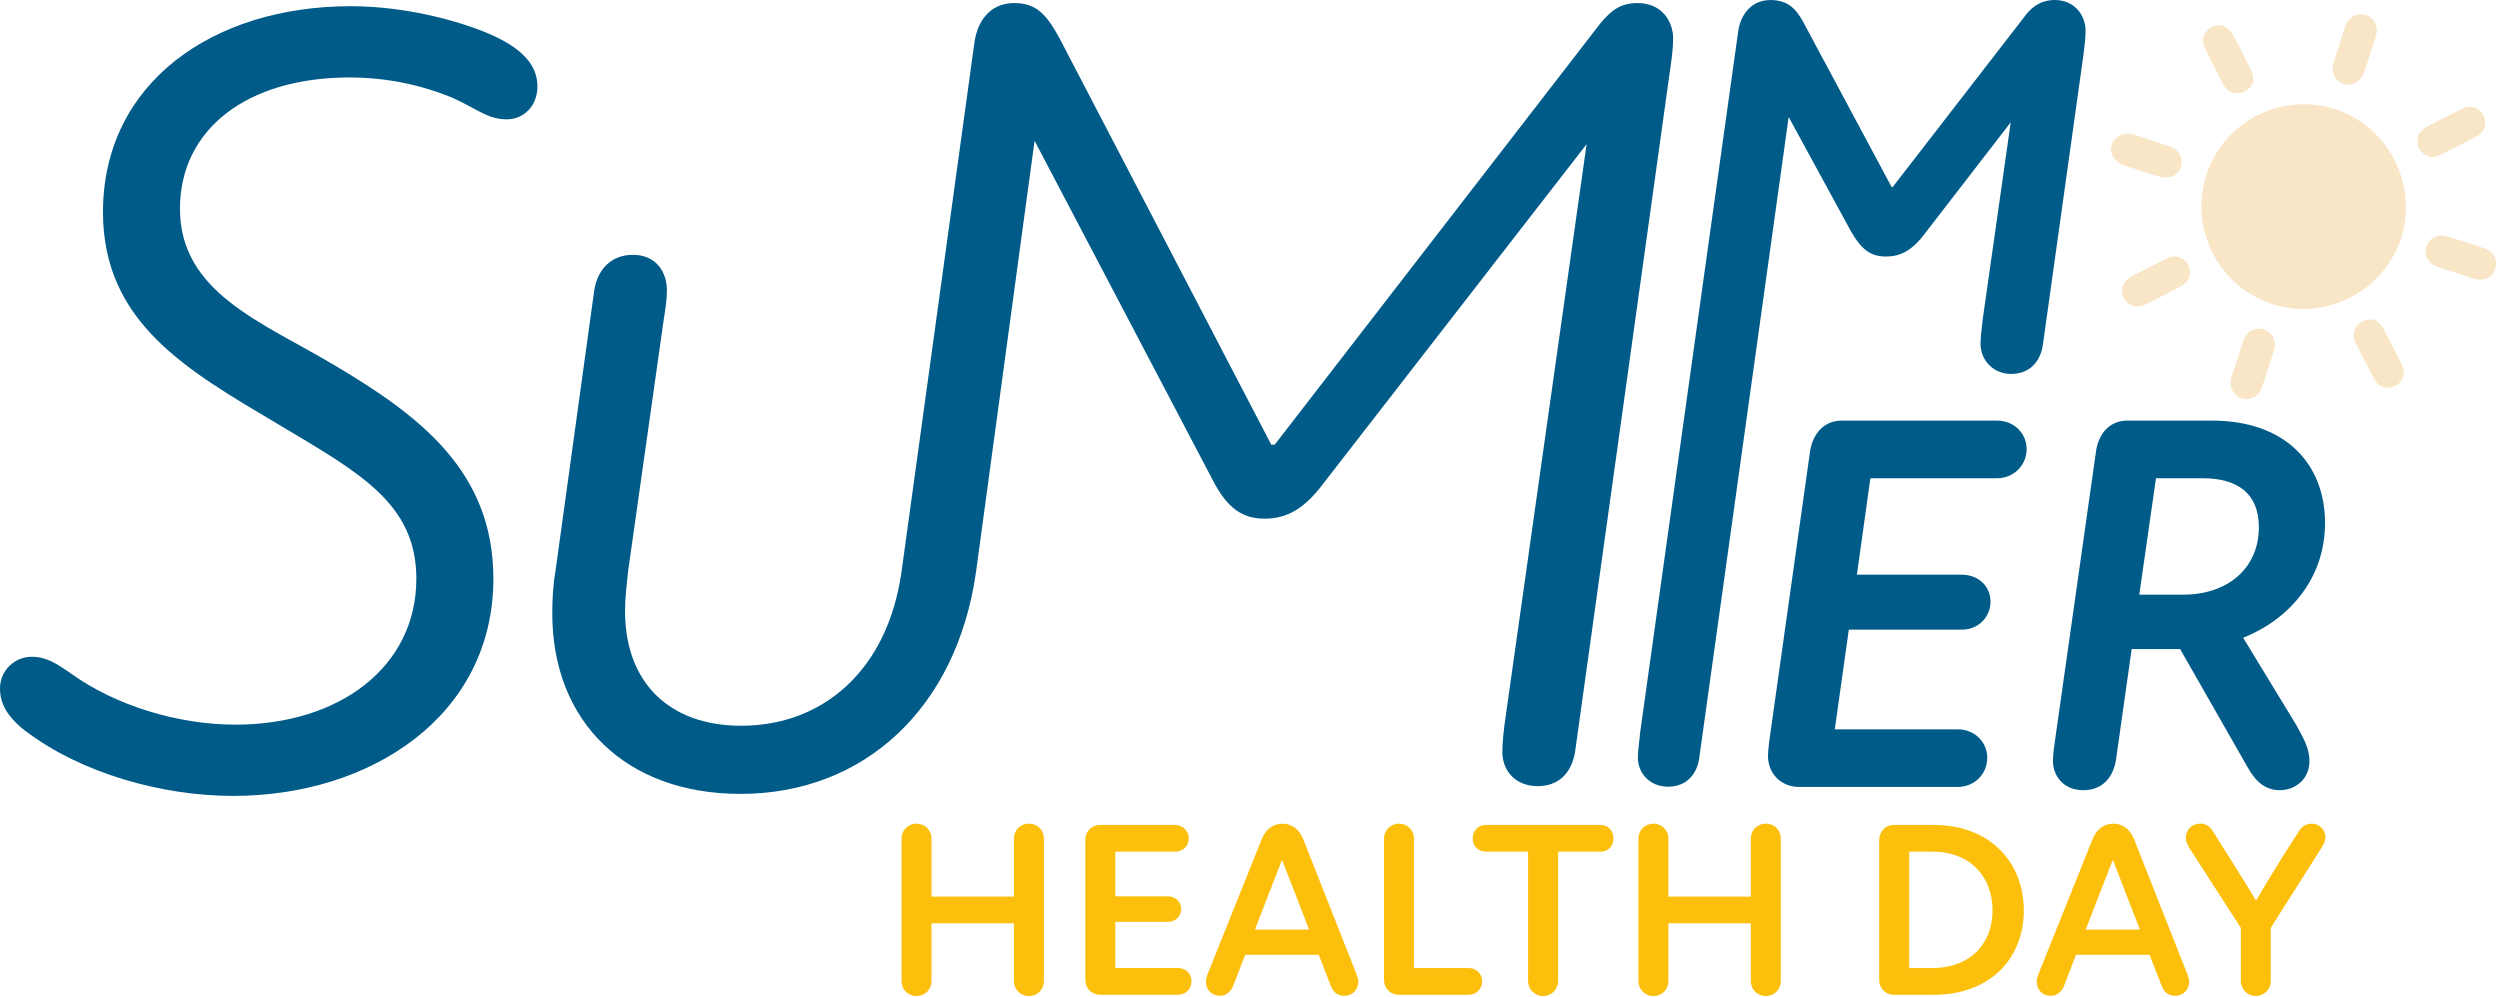 <?xml version="1.0" encoding="UTF-8" standalone="no"?>
<svg xmlns="http://www.w3.org/2000/svg" xmlns:xlink="http://www.w3.org/1999/xlink" xmlns:serif="http://www.serif.com/" width="100%" height="100%" viewBox="0 0 569 227" version="1.1" xml:space="preserve" style="fill-rule:evenodd;clip-rule:evenodd;stroke-linejoin:round;stroke-miterlimit:2;">
    <g transform="matrix(1,0,0,1,-65.22,-87.55)">
        <path d="M71.14,254.02C66.76,250.67 65.22,247.58 65.22,244.24C65.22,240.12 68.57,237.03 72.43,237.03C75.78,237.03 78.09,238.57 81.44,240.89C91.48,248.1 105.65,252.48 118.78,252.48C142.47,252.48 159.98,239.35 159.98,219.26C159.98,202.01 146.85,195.05 128.31,183.98C107.97,171.88 88.66,161.06 88.66,135.83C88.66,106.47 113.64,88.96 145.05,88.96C158.96,88.96 172.09,93.08 178.01,95.91C184.45,99 187.54,102.61 187.54,107.24C187.54,111.62 184.45,114.71 180.59,114.71C176.21,114.71 173.9,112.39 168.23,109.82C160.76,106.73 152.78,105.18 144.8,105.18C121.37,105.18 106.18,117.03 106.18,135.05C106.18,154.1 124.72,160.8 141.2,170.59C160.77,182.18 177.51,194.8 177.51,219.26C177.51,250.42 149.7,268.7 118.28,268.7C102.06,268.7 83.77,263.55 71.16,254.02L71.14,254.02Z" style="fill:rgb(0,91,137);fill-rule:nonzero;"></path>
        <path d="M519.74,183.28C523.54,183.28 526.48,186.1 526.48,189.78C526.48,193.46 523.54,196.4 519.74,196.4L490.92,196.4L487.85,218.35L511.76,218.35C515.44,218.35 518.26,220.93 518.26,224.48C518.26,228.03 515.44,230.86 511.76,230.86L486.01,230.86L482.82,253.54L510.78,253.54C514.58,253.54 517.52,256.36 517.52,260.04C517.52,263.72 514.58,266.66 510.78,266.66L474.73,266.66C470.32,266.66 467.62,263.35 467.62,259.67C467.62,258.57 467.74,257.83 467.87,256.48L477.19,190.27C477.8,186.35 480.26,183.28 484.42,183.28L519.74,183.28Z" style="fill:rgb(0,91,137);fill-rule:nonzero;"></path>
        <path d="M561.43,235.27L550.39,235.27L546.83,260.41C546.22,264.46 543.76,267.4 539.35,267.4C534.94,267.4 532.48,264.21 532.48,260.78C532.48,258.94 532.73,257.59 533.09,255.02L542.29,190.15C542.9,186.23 545.36,183.28 549.4,183.28L568.65,183.28C585.57,183.28 594.4,193.33 594.4,206.58C594.4,218.96 586.55,228.41 575.76,232.7L587.78,252.44C589.37,255.38 590.85,257.71 590.85,260.78C590.85,265.07 587.42,267.4 584.11,267.4C580.8,267.4 578.59,265.44 576.75,262.13L561.42,235.28L561.43,235.27ZM562.17,222.89C572.22,222.89 579.34,216.88 579.34,207.56C579.34,199.83 574.43,196.4 566.59,196.4L555.92,196.4L552.12,222.89L562.17,222.89Z" style="fill:rgb(0,91,137);fill-rule:nonzero;"></path>
        <path d="M552.95,126.56C554.15,126.96 555.39,127.37 556.63,127.73C557.08,127.86 557.59,127.93 558.09,127.93C558.5,127.93 558.92,127.88 559.29,127.79C560.72,127.44 561.76,126.04 561.77,124.45C561.77,122.82 560.73,121.42 559.1,120.87C558.07,120.53 557.04,120.2 556,119.87C554.48,119.38 552.9,118.88 551.37,118.34C549.21,117.58 547.53,117.99 546.22,119.61L545.61,121.39L545.61,121.5C545.85,123.51 547.01,124.76 549.29,125.41C550.52,125.76 551.75,126.17 552.95,126.57L552.95,126.56Z" style="fill:rgb(249,230,198);fill-rule:nonzero;"></path>
        <path d="M581.08,162.79C580.1,162.27 579.02,162.2 578.05,162.6C577,163.02 576.2,163.91 575.8,165.1C575.46,166.12 575.13,167.15 574.8,168.18C574.32,169.68 573.83,171.24 573.29,172.75C572.53,174.9 572.94,176.59 574.56,177.9L576.16,178.45L576.26,178.45C578.19,178.31 579.45,177.45 579.99,175.87C580.99,172.94 581.95,169.99 582.83,167.1C583.35,165.41 582.61,163.61 581.09,162.8L581.08,162.79Z" style="fill:rgb(249,230,198);fill-rule:nonzero;"></path>
        <path d="M596.57,112.37C584.33,108.5 571.22,115.28 567.35,127.48C563.47,139.73 570.25,152.87 582.47,156.78C584.78,157.52 587.13,157.87 589.45,157.87C599.28,157.87 608.51,151.54 611.78,141.65C615.54,129.35 608.72,116.22 596.57,112.37Z" style="fill:rgb(249,230,198);fill-rule:nonzero;"></path>
        <path d="M598.6,106.64C598.97,106.76 599.34,106.82 599.7,106.82C601.27,106.82 602.71,105.76 603.29,104.03C603.6,103.11 603.9,102.18 604.2,101.26L605.04,98.67C605.36,97.71 605.67,96.75 605.97,95.78C606.63,93.66 605.68,91.64 603.73,90.98C602.8,90.67 601.83,90.73 600.98,91.15C600.07,91.61 599.37,92.45 599.01,93.52C598.1,96.26 597.21,99.01 596.33,101.77C595.65,103.91 596.63,106 598.6,106.64Z" style="fill:rgb(249,230,198);fill-rule:nonzero;"></path>
        <path d="M630.55,144.03C629.64,143.72 628.72,143.43 627.8,143.13L625.24,142.3C624.26,141.98 623.28,141.66 622.29,141.35C620.2,140.71 618.14,141.67 617.49,143.59C617.18,144.5 617.25,145.46 617.67,146.3C618.13,147.23 618.98,147.95 620.07,148.31C622.81,149.22 625.56,150.11 628.32,150.98C628.79,151.13 629.25,151.2 629.7,151.2C631.31,151.2 632.67,150.27 633.17,148.7C633.81,146.71 632.71,144.74 630.56,144.02L630.55,144.03Z" style="fill:rgb(249,230,198);fill-rule:nonzero;"></path>
        <path d="M607.61,162.21C607.34,161.7 606.91,161.32 606.5,160.95C606.33,160.8 606.16,160.65 606,160.49L605.89,160.37L605.73,160.34C604.16,160.08 602.66,160.54 601.8,161.57C600.8,162.76 600.63,164.12 601.32,165.5C602.56,167.97 604.03,170.9 605.6,173.87C606.26,175.12 607.42,175.81 608.68,175.81C609.23,175.81 609.8,175.68 610.35,175.4C612.18,174.48 612.83,172.45 611.91,170.59C610.68,168.11 609.2,165.17 607.62,162.22L607.61,162.21Z" style="fill:rgb(249,230,198);fill-rule:nonzero;"></path>
        <path d="M620.43,122.89C623.61,121.35 626.42,119.91 629.04,118.5C630.76,117.57 631.36,115.55 630.45,113.79C629.53,112 627.53,111.35 625.71,112.25C622.43,113.86 619.77,115.23 617.34,116.54C616.78,116.84 616.37,117.33 616.06,117.69C615.97,117.8 615.89,117.89 615.83,117.96L615.74,118.05L615.7,118.17C615.19,119.92 615.45,121.22 616.51,122.25C617.21,122.93 618.03,123.27 618.88,123.27C619.39,123.27 619.91,123.15 620.43,122.9L620.43,122.89Z" style="fill:rgb(249,230,198);fill-rule:nonzero;"></path>
        <path d="M558.5,146.32C555.24,147.93 552.58,149.28 550.13,150.6C548.37,151.54 547.71,153.59 548.62,155.36C549.26,156.62 550.43,157.32 551.71,157.32C552.28,157.32 552.86,157.19 553.43,156.9C555.73,155.76 558.76,154.25 561.72,152.65C562.28,152.35 562.69,151.86 563,151.51C563.09,151.41 563.17,151.31 563.23,151.25L563.32,151.16L563.36,151.04C563.9,149.24 563.64,147.92 562.52,146.87C561.38,145.81 559.95,145.62 558.51,146.33L558.5,146.32Z" style="fill:rgb(249,230,198);fill-rule:nonzero;"></path>
        <path d="M568.75,101.91L569.88,104.12C570.36,105.08 570.86,106.07 571.41,107.02C572.07,108.17 573.1,108.78 574.35,108.78C574.52,108.78 574.7,108.77 574.88,108.74C576.29,108.56 577.33,107.76 578.04,106.3L578.11,106.15L578.08,105.99C578.04,105.76 578.01,105.53 577.99,105.29C577.93,104.72 577.86,104.13 577.61,103.6C576.25,100.78 574.83,97.98 573.37,95.3C573.02,94.65 572.35,94.03 571.59,93.63C570.36,92.99 568.75,93.31 567.67,94.39C566.56,95.51 566.32,97 567.02,98.47C567.57,99.63 568.16,100.78 568.74,101.89L568.75,101.91Z" style="fill:rgb(249,230,198);fill-rule:nonzero;"></path>
        <path d="M494.64,145.94C491.08,145.94 489,144.59 486.42,140.05L472.32,114.18L451.98,259.98C451.49,263.78 449.04,266.6 444.87,266.6C440.7,266.6 438,263.53 438,259.98C438,258.14 438.37,256.3 438.49,254.46L460.8,94.92C461.29,91 463.74,87.56 468.16,87.56C472.08,87.56 473.92,89.52 475.52,92.34L495.75,130.11L496,130.11L526.17,91.11C528.01,88.66 530.22,87.55 532.91,87.55C537.32,87.55 539.9,90.98 539.9,94.54C539.9,96.13 539.65,98.34 539.41,100.06L530.21,165.79C529.72,169.84 527.14,172.66 522.98,172.66C518.82,172.66 515.99,169.47 515.99,165.79C515.99,164.32 516.24,162.48 516.48,160.27L522.86,115.39L503.36,140.65C500.54,144.45 497.84,145.92 494.65,145.92L494.64,145.94Z" style="fill:rgb(0,91,137);fill-rule:nonzero;"></path>
        <path d="M270.41,310.83L270.41,278.43C270.41,276.5 271.89,275.02 273.82,275.02C275.75,275.02 277.23,276.5 277.23,278.43L277.23,291.62L295.99,291.62L295.99,278.43C295.99,276.5 297.41,275.02 299.4,275.02C301.39,275.02 302.81,276.5 302.81,278.43L302.81,310.83C302.81,312.71 301.39,314.24 299.4,314.24C297.41,314.24 295.99,312.71 295.99,310.83L295.99,297.7L277.23,297.7L277.23,310.83C277.23,312.71 275.81,314.24 273.82,314.24C271.83,314.24 270.41,312.71 270.41,310.83Z" style="fill:rgb(252,191,11);fill-rule:nonzero;"></path>
        <path d="M312.24,310.61L312.24,278.72C312.24,276.79 313.66,275.31 315.54,275.31L332.65,275.31C334.41,275.31 335.78,276.62 335.78,278.38C335.78,280.14 334.42,281.39 332.65,281.39L319.07,281.39L319.07,291.56L331.06,291.56C332.76,291.56 334.07,292.87 334.07,294.46C334.07,296.05 332.76,297.36 331.06,297.36L319.07,297.36L319.07,307.87L333.34,307.87C335.1,307.87 336.41,309.12 336.41,310.88C336.41,312.64 335.1,313.95 333.34,313.95L315.55,313.95C313.67,313.95 312.25,312.47 312.25,310.6L312.24,310.61Z" style="fill:rgb(252,191,11);fill-rule:nonzero;"></path>
        <path d="M339.69,311.01C339.69,310.5 339.8,309.99 340.03,309.36L352.36,278.61C353.33,276.11 355.15,275.03 357.14,275.03C359.13,275.03 360.89,276.17 361.86,278.61L373.97,309.3C374.25,310.04 374.37,310.55 374.37,311.01C374.37,312.77 373.01,314.19 371.24,314.19C369.65,314.19 368.68,313.39 368.11,311.92L365.38,304.87L348.61,304.87L345.88,311.97C345.31,313.39 344.17,314.19 342.81,314.19C340.99,314.19 339.68,312.77 339.68,311.01L339.69,311.01ZM363.17,299.13L357.09,283.44L356.92,283.44L350.84,299.13L363.17,299.13Z" style="fill:rgb(252,191,11);fill-rule:nonzero;"></path>
        <path d="M380.22,310.55L380.22,278.44C380.22,276.51 381.64,275.03 383.63,275.03C385.62,275.03 387.04,276.51 387.04,278.44L387.04,307.88L399.49,307.88C401.25,307.88 402.56,309.19 402.56,310.89C402.56,312.59 401.25,313.96 399.49,313.96L383.58,313.96C381.65,313.96 380.23,312.48 380.23,310.55L380.22,310.55Z" style="fill:rgb(252,191,11);fill-rule:nonzero;"></path>
        <path d="M413.01,310.83L413.01,281.39L403.41,281.39C401.65,281.39 400.4,280.08 400.4,278.38C400.4,276.68 401.65,275.31 403.35,275.31L429.55,275.31C431.2,275.31 432.45,276.62 432.45,278.38C432.45,280.14 431.2,281.39 429.5,281.39L419.84,281.39L419.84,310.83C419.84,312.71 418.36,314.24 416.43,314.24C414.5,314.24 413.02,312.71 413.02,310.83L413.01,310.83Z" style="fill:rgb(252,191,11);fill-rule:nonzero;"></path>
        <path d="M438.13,310.83L438.13,278.43C438.13,276.5 439.61,275.02 441.54,275.02C443.47,275.02 444.95,276.5 444.95,278.43L444.95,291.62L463.71,291.62L463.71,278.43C463.71,276.5 465.13,275.02 467.12,275.02C469.11,275.02 470.53,276.5 470.53,278.43L470.53,310.83C470.53,312.71 469.11,314.24 467.12,314.24C465.13,314.24 463.71,312.71 463.71,310.83L463.71,297.7L444.95,297.7L444.95,310.83C444.95,312.71 443.53,314.24 441.54,314.24C439.55,314.24 438.13,312.71 438.13,310.83Z" style="fill:rgb(252,191,11);fill-rule:nonzero;"></path>
        <path d="M492.93,310.61L492.93,278.72C492.93,276.79 494.35,275.31 496.23,275.31L505.32,275.31C518.45,275.31 525.84,284.12 525.84,294.75C525.84,305.38 518.51,313.96 505.32,313.96L496.23,313.96C494.36,313.96 492.93,312.48 492.93,310.61ZM505.09,307.88C513.56,307.88 518.73,302.37 518.73,294.75C518.73,287.13 513.67,281.39 505.09,281.39L499.75,281.39L499.75,307.88L505.09,307.88Z" style="fill:rgb(252,191,11);fill-rule:nonzero;"></path>
        <path d="M528.79,311.01C528.79,310.5 528.9,309.99 529.13,309.36L541.46,278.61C542.43,276.11 544.25,275.03 546.24,275.03C548.23,275.03 549.99,276.17 550.96,278.61L563.07,309.3C563.35,310.04 563.47,310.55 563.47,311.01C563.47,312.77 562.11,314.19 560.34,314.19C558.75,314.19 557.78,313.39 557.21,311.92L554.48,304.87L537.71,304.87L534.98,311.97C534.41,313.39 533.27,314.19 531.91,314.19C530.09,314.19 528.78,312.77 528.78,311.01L528.79,311.01ZM552.26,299.13L546.18,283.44L546.01,283.44L539.93,299.13L552.26,299.13Z" style="fill:rgb(252,191,11);fill-rule:nonzero;"></path>
        <path d="M575.23,310.83L575.23,298.72L563.46,280.47C563.01,279.67 562.72,278.94 562.72,278.25C562.72,276.43 564.08,275.01 566.02,275.01C567.1,275.01 568.18,275.52 568.81,276.66C572.05,281.83 575.46,287.12 578.7,292.52C581.88,287.06 585.12,281.89 588.42,276.78C589.16,275.58 590.12,275.02 591.49,275.02C593.02,275.02 594.5,276.33 594.5,278.15C594.5,278.77 594.21,279.51 593.76,280.25L582.05,298.72L582.05,310.83C582.05,312.71 580.52,314.24 578.64,314.24C576.76,314.24 575.23,312.71 575.23,310.83Z" style="fill:rgb(252,191,11);fill-rule:nonzero;"></path>
        <path d="M437.98,88.25C434.09,88.25 432.02,89.8 429.43,92.91L355.34,188.76L354.56,188.76L306.38,96.28C303.27,90.58 300.94,88.25 296.02,88.25C291.36,88.25 287.73,91.36 286.95,97.58L270.41,217.65C267.24,240.21 252.43,252.73 233.92,252.73C217.53,252.73 207.48,242.86 207.48,226.64C207.48,223.64 207.83,220.82 208.19,217.47L216.3,160.18C216.65,158.06 217.01,155.77 217.01,153.66C217.01,149.43 214.54,145.55 209.25,145.55C204.31,145.55 201.14,148.9 200.44,153.84L191.63,217.65C191.1,220.65 190.92,224 190.92,227.17C190.92,251.85 207.67,268.24 233.76,268.24C261.97,268.24 282.94,248.67 287.35,217.82L300.69,119.59L341.36,197.05C344.47,203.01 347.84,205.6 353.02,205.6C358.2,205.6 362.09,203.27 366.23,197.83L426.33,120.37L407.68,252.23C407.42,254.3 407.16,256.63 407.16,258.71C407.16,263.11 410.27,266.48 415.19,266.48C419.85,266.48 422.96,263.63 423.74,258.45L445.5,102.24C445.76,100.43 446.02,98.35 446.02,96.28C446.02,92.39 443.43,88.25 437.99,88.25L437.98,88.25Z" style="fill:rgb(0,91,137);fill-rule:nonzero;"></path>
    </g>
</svg>
